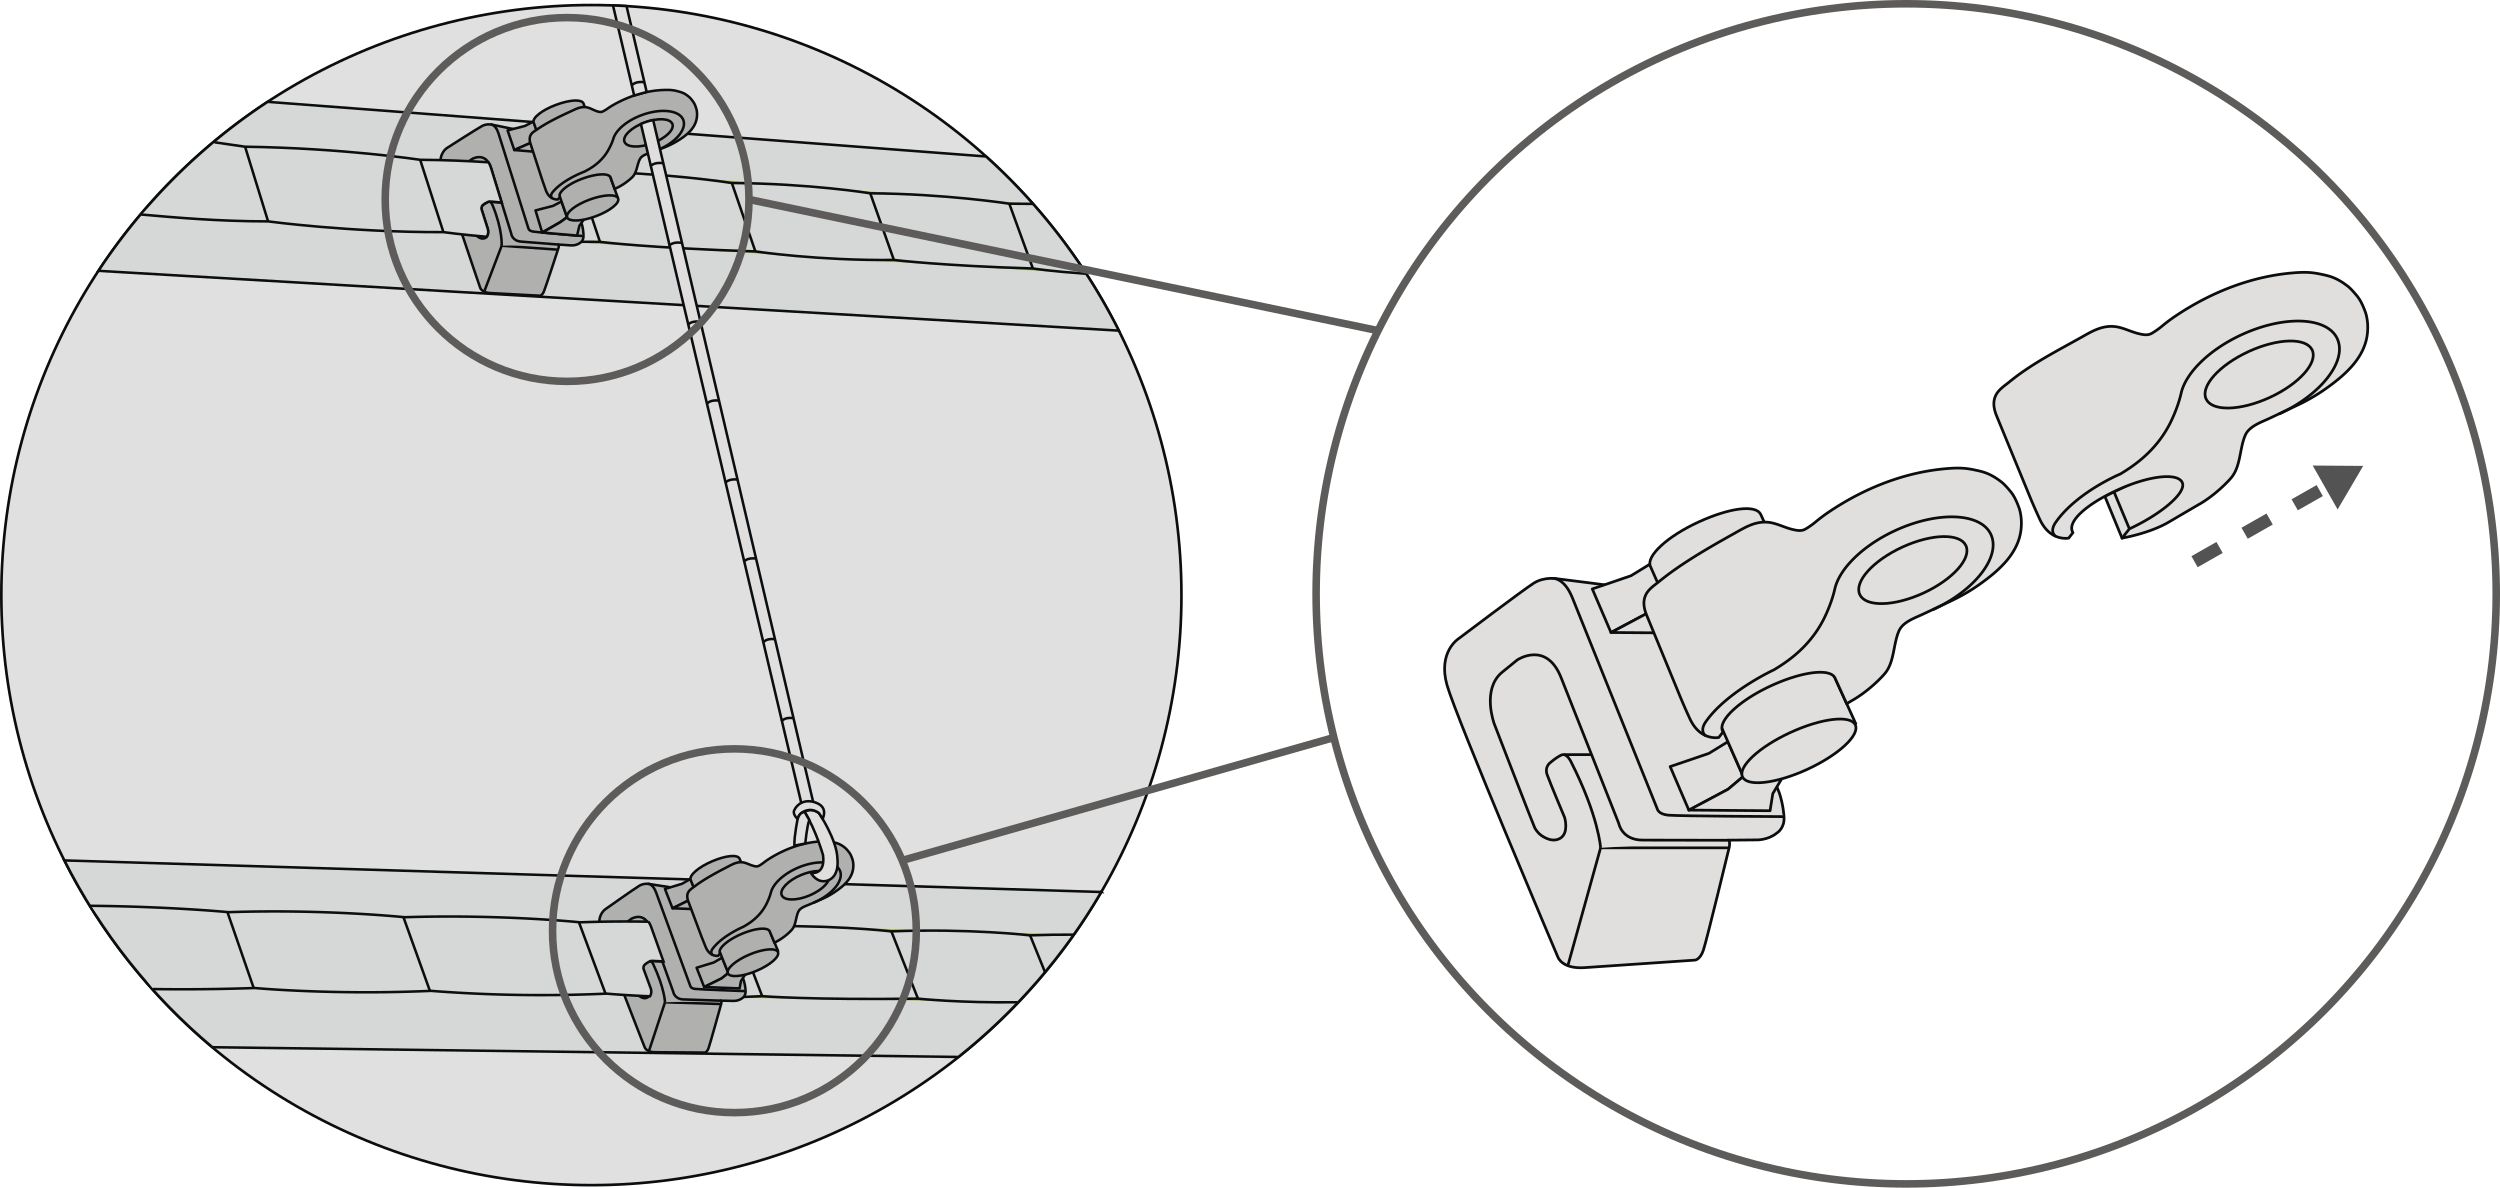 <svg xmlns="http://www.w3.org/2000/svg" viewBox="0 0 330.431 156.977" xmlns:v="https://vecta.io/nano"><style><![CDATA[.V{stroke-miterlimit:10}.W{stroke-width:.338}.X{stroke:#0b0d0e}.Y{fill:none}.Z{fill:#b0b0af}.a{stroke-linejoin:round}.b{stroke-width:.364}.c{fill:#e1dfde}.d{fill:#d6d7d7}.e{stroke:#0b0d0d}.f{stroke-linecap:round}]]></style><circle cx="251.943" cy="78.489" r="77.989" stroke="#5d5c5b" class="Y"/><g class="X b c"><g class="V"><path d="M210.45 77.085l-4.62-.586s-1.692-.325-3.123.586-9.955 7.352-9.955 7.352-2.733 1.757-1.497 6.116 14.64 35.916 14.64 35.916.5 1.605 3.45 1.43l14.683-.998s.672-.043 1.106-1.3 3.405-13.545 3.405-13.545.146-.488 0-1.01l3.514-.033s1.562.098 2.798-.91c0 0 1.074-.618.943-2.18 0 0-.065-1.464-.618-3.123s-12.428-26.092-12.428-26.092l-12.297-1.623z"/><path d="M228.538 112.058h-16.982l-4.332 15.584"/><path d="M211.556 112.058s-.26-4.197-3.904-11.354c0 0-.564-1.258-1.3-.9s-1.453.998-1.453.998-.78.542-.412 1.583 2.32 5.682 2.32 5.682.607 2.06-.63 2.754-2.668-.564-2.668-.564-.434-.4-.65-.824-5.357-13.75-5.357-13.75-1.692-4.53.998-6.798l2.04-1.66s3.86-2.603 5.813 2.386l7.6 19.216s.4 2.256 3.253 2.212l11.343.022m-23.402-34.608s1.56-.247 2.7 2.615l11.2 27.848s.13.694 1.43.824 15.345.195 15.345.195"/><path d="M206.706 99.742h3.65"/><g class="a"><path d="M218.084 74.556l-2.506 1.54-5.12 1.745 2.47 5.76 5.176-2.752 2.012-1.693z"/><path d="M220.116 79.156l-2.012 1.693-5.176 2.752 9.1.064zm8.26 18.88l-2.506 1.54-5.12 1.745 2.47 5.76 5.176-2.752 2.012-1.694z"/><path d="M233.954 107.156l.36-2.26 1.186-1.97-5.09-.3-2.012 1.694-5.176 2.752z"/></g><path d="M230.41 102.635l-12.266-27.763c-.62-1.345 2.22-3.974 6.34-5.87s7.622-2.346 8.242-1l12.606 27.763"/></g><ellipse transform="matrix(.908 -.418 .418 .908 -19.684 108.604)" cx="237.87" cy="99.199" rx="8.214" ry="2.681"/><g class="V a"><path d="M280.48 71.132L278.2 65.6l9.78-4.755 2.282 4.152z"/><path d="M290.712 66.635c1.417-.82 3.03-2.163 4.132-3.416 1.344-1.528 1.144-3.924 1.92-5.694.53-1.214 2.126-1.718 3.24-2.25l3.398-1.6c1.425-.658 2.793-1.433 4.066-2.342 2.443-1.743 5.06-3.994 5.43-7.19.097-.832.074-1.72-.194-2.7-.35-1.024-.736-1.797-1.15-2.3-.313-.38-.807-.974-1.258-1.323-1.54-1.193-2.528-1.362-3.557-1.583-1.344-.29-2.348-.277-3.636-.172-5.278.432-10.568 2.388-15.41 5.605a22.31 22.31 0 0 0-2 1.49c-.355.298-.925.698-1.327.918-.554.303-1.204.144-1.762.005-1.083-.27-2.112-.855-3.238-.933-1.7-.117-3.028.74-4.438 1.527-3.225 1.8-6.474 3.456-9.353 5.805-.704.574-1.525 1.073-1.87 1.96-.323.833-.145 1.688.176 2.487l4.425 10.756c.388.943.867 2.023 1.3 2.96 1.38 2.988 3.82 2.476 3.82 2.476l.56-.724c-.868-1.4 1.742-3.726 5.863-5.624s7.963-2.346 8.582-1-2.864 4.228-6.984 6.125l-.97 1.222s3.416-.56 6.02-2.025l4.214-2.47z"/></g></g><g class="Y X b"><ellipse transform="matrix(.908 -.418 .418 .908 6.719 129.487)" cx="298.702" cy="49.418" rx="7.726" ry="3.342"/><path d="M301.23 54.72c5.648-2.6 9.026-7.056 7.693-9.95s-6.992-3.13-12.64-.53c-4.34 2-7.4 5.093-7.996 7.73-.213.945-.648 2.312-1.415 3.886a14.93 14.93 0 0 1-1.171 1.952c-1.778 2.496-3.943 3.93-5.444 4.837 0 0-5.704 2.364-8.524 6.355-.944 1.335-.023 1.895-.023 1.895m9.74-.995l-2.047-4.914" class="V"/></g><path d="M244.08 93.008l.855-.502c1.417-.82 3.03-2.163 4.132-3.416 1.344-1.528 1.144-3.924 1.92-5.694.53-1.214 2.127-1.718 3.24-2.25l3.398-1.6c1.425-.658 2.793-1.433 4.066-2.342 2.443-1.743 5.06-3.994 5.43-7.19.097-.832.074-1.72-.194-2.7-.35-1.024-.736-1.797-1.15-2.3-.313-.38-.807-.974-1.258-1.323-1.54-1.193-2.528-1.362-3.557-1.583-1.344-.29-2.348-.277-3.636-.172-5.278.432-10.568 2.388-15.41 5.605a22.31 22.31 0 0 0-2 1.49c-.355.298-.925.698-1.327.918-.554.303-1.204.144-1.762.005-1.083-.27-2.112-.855-3.238-.933-1.7-.117-3.028.74-4.438 1.527-3.225 1.8-6.948 3.935-9.827 6.285-.704.574-1.525 1.073-1.87 1.96-.323.833-.145 1.688.176 2.487l4.425 10.756c.388.943.867 2.023 1.3 2.96 1.38 2.988 3.82 2.476 3.82 2.476l.56-.724c-.868-1.4 2.216-4.205 6.337-6.103s7.853-2.366 8.472-1.02l1.533 3.373z" class="V X a b c"/><g class="Y"><ellipse transform="matrix(.908 -.418 .418 .908 -8.302 112.71)" cx="252.925" cy="75.29" rx="7.726" ry="3.342" class="X b"/><g class="V"><path d="M255.454 80.6c5.648-2.6 9.026-7.056 7.693-9.95s-6.992-3.13-12.64-.53c-4.34 2-7.41 5.093-7.996 7.73-.213.945-.648 2.312-1.415 3.886a14.93 14.93 0 0 1-1.171 1.952c-1.778 2.496-3.943 3.93-5.444 4.837 0 0-6.178 2.843-8.998 6.834-.944 1.335-.023 1.895-.023 1.895" class="X b"/><path d="M290.057 74.24l18.113-10.288" stroke="#535353" stroke-width="1.674" stroke-dasharray="3.806,3.806"/></g></g><path d="M308.97 67.337l3.378-5.757-6.674-.048z" fill="#535353"/><g class="X"><circle cx="78.165" cy="78.655" r="77.989" fill="#e0e0e0" stroke-width=".354"/><g class="V W"><path d="M145.552 117.897l-137.04-4.173c4.798 9.51 11.477 17.907 19.562 24.69l98.597 1.287c7.565-6.02 13.982-13.41 18.88-21.805z" class="d"/><path d="M141.942 123.535c-1.83-.01-3.78.014-5.8.092 0 0-7.944-.932-18.333-.526 0 0-8.854-1.023-20.593-.6 0 0-4.667-.54-11.68-.674m.21 9.86c3.8.163 9.17.264 14.986-.02 0 0 6.675.52 20.6.325 0 0 5.586.584 13.145.477" fill="#99c03a"/></g></g><path d="M136.15 123.628l1.975 4.866m-20.307-5.392l3.515 8.9m-24.108-9.49l3.517 9.163" class="Y e V W"/><g class="X W"><g class="Z V"><path d="M87.895 117.17l-2.01-.32s-.735-.166-1.373.213-4.453 3.076-4.453 3.076-1.22.73-.74 2.653S85.2 138.4 85.2 138.4s.196.708 1.488.673l6.452.05s.294-.01.5-.554 1.676-5.873 1.676-5.873.07-.21.014-.44l1.536.034s.68.064 1.236-.36c0 0 .478-.255.443-.94 0 0-.008-.64-.227-1.374s-5.07-11.577-5.07-11.577l-5.354-.88z"/><path d="M95.318 132.707l-7.423-.235-2.13 6.468"/><path d="M87.895 132.472s-.056-1.838-1.55-5.017c0 0-.23-.558-.556-.416s-.65.416-.65.416-.35.226-.202.686l.936 2.516s.237.9-.313 1.195-1.158-.283-1.158-.283-.184-.177-.273-.37-2.15-6.085-2.15-6.085-.677-2.004.53-2.958l.914-.698s1.723-1.084 2.508 1.123l3.052 8.505s.14 1 1.4 1.012l4.958.166m-9.75-15.448s.686-.087 1.14 1.18l4.507 12.327s.047.305.614.38 6.705.298 6.705.298"/></g><path d="M85.945 127.02l1.596.05" class="V c"/><g class="Z a V"><path d="M91.267 116.17l-1.117.638-2.262.692 1 2.552 2.3-1.13.903-.713z"/><path d="M92.1 118.208l-.903.713-2.3 1.13 3.977.154zm3.35 8.367l-1.117.64-2.262.692 1 2.55 2.3-1.13.903-.712z"/><path d="M97.753 130.64l.188-.983.546-.845-2.22-.197-.903.712-2.3 1.13z"/></g><path d="M96.266 128.614L91.29 116.31c-.252-.596 1.025-1.706 2.852-2.48s3.364-.92 3.616-.323l5.126 12.3" class="V Z"/><ellipse transform="matrix(.921 -.389 .389 .921 -41.677 48.814)" cx="99.574" cy="127.215" rx="3.592" ry="1.173" class="Z"/><path d="M102.374 124.595l.38-.208a7.84 7.84 0 0 0 1.853-1.436c.61-.65.554-1.7.918-2.463.25-.523.953-.722 1.447-.938l1.507-.648c.632-.268 1.24-.588 1.8-.967 1.092-.728 2.267-1.676 2.474-3.068a3.05 3.05 0 0 0-.047-1.182c-.14-.452-.297-.795-.47-1.02-.132-.17-.34-.437-.532-.596-.657-.543-1.086-.63-1.533-.74-.584-.145-1.023-.154-1.587-.125-2.313.116-4.652.898-6.813 2.237-.31.192-.61.4-.895.623-.16.125-.414.292-.593.383-.246.125-.528.046-.77-.022-.47-.133-.91-.403-1.402-.453-.737-.074-1.334.282-1.96.606-1.435.742-3.092 1.624-4.382 2.61-.316.24-.68.448-.844.83-.153.36-.087.736.042 1.1l1.785 4.763.527 1.312c.562 1.325 1.636 1.135 1.636 1.135l.255-.308c-.36-.628 1.027-1.807 2.854-2.58s3.465-.925 3.717-.33l.624 1.495z" class="V Z a"/><g class="Y"><ellipse transform="matrix(.921 -.389 .389 .921 -37.143 50.697)" cx="106.486" cy="116.972" rx="3.379" ry="1.462"/><path d="M107.518 119.324c2.505-1.06 4.043-2.96 3.5-4.243s-3.013-1.465-5.518-.407c-1.925.814-3.3 2.123-3.602 3.27a8.01 8.01 0 0 1-.672 1.679 6.48 6.48 0 0 1-.539.837c-.812 1.067-1.778 1.663-2.446 2.04 0 0-2.74 1.157-4.027 2.863-.43.57-.036.828-.036.828" class="V"/></g><path d="M20.26 130.728a271.54 271.54 0 0 0 13.399-.14s10.347.96 23.3.376a189.44 189.44 0 0 0 23.211.366s2.2.204 5.73.355c0 0 .338-.43.095-1.086l-.936-2.544s-.074-.374.194-.577c0 0 .257-.232.618-.4 0 0 .05-.102.5-.07l1.323.062-1.553-4.344s-.136-.445-.377-.828l-.066-.072a159.34 159.34 0 0 0-9.023.08s-10.287-1.08-23.198-.674c0 0-10.432-1.096-23.262-.668 0 0-7.825-.75-18.183-.84" class="V d f"/></g><path d="M76.522 121.9l3.506 9.422m-26.704-10.098l3.493 9.73m-26.755-10.398l3.465 10.023" class="Y e V W"/><g class="X V W"><path d="M147.877 43.7a78.25 78.25 0 0 0-17.557-23.018L35.38 13.46a78.38 78.38 0 0 0-22.363 22.337l134.86 7.903z" class="d"/><path d="M136.507 26.948l-3.117-.027s-8.403-1.305-18.366-1.372c0 0-7.893-1.292-18.3-1.36 0 0-8.798-1.424-20.544-1.534 0 0-4.638-.752-11.638-1.205m-.226 9.858c3.8.336 9.15.68 14.97.66 0 0 6.645.822 20.555 1.26 0 0 8.238 1.242 18.3 1.13 0 0 6.463.776 18.365 1.126 0 0 2.497.392 7.055.696" fill="#99c03a"/></g><path d="M133.4 26.92l3.117 8.565m-21.492-9.935l3.117 8.8M96.734 24.2l3.108 9.04M76.2 22.656l3.097 9.314" class="Y e V W"/><g class="X W"><g class="Z V"><path d="M67.112 16.904l-1.995-.41s-.727-.2-1.382.15-4.588 2.87-4.588 2.87-1.25.674-.86 2.616S63.455 38 63.455 38s.163.717 1.455.74l6.443.344s.295.004.526-.53 1.94-5.79 1.94-5.79.08-.208.034-.44l1.533.104s.678.095 1.25-.303c0 0 .49-.233.485-.92 0 0 .02-.64-.164-1.383s-4.54-11.795-4.54-11.795l-5.307-1.123z"/><path d="M73.744 33l-7.436-.525-2.314 6.08"/><path d="M66.308 32.474s.136-2.122-1.212-5.365c0 0-.203-.567-.537-.44s-.667.386-.667.386-.36.2-.233.676l.82 2.556s.195.92-.367 1.18-1.144-.336-1.144-.336-.176-.185-.256-.38-1.873-6.176-1.873-6.176-.585-2.032.664-2.93l.945-.655s1.77-1.005 2.454 1.236l2.663 8.635s.094.997 1.344 1.074l4.945.392m-9.037-15.88s.7-.055 1.084 1.23l3.942 12.52s.033.307.596.408 6.684.602 6.684.602"/></g><path d="M64.716 26.657l1.592.123" class="V c"/><g class="Z a V"><path d="M70.526 16.06l-1.145.587-2.29.59.883 2.594 2.35-1.026.935-.67z"/><path d="M71.257 18.133l-.935.67-2.35 1.026 3.966.335zm2.966 8.5l-1.145.588-2.3.588.883 2.916 2.35-1.347.935-.67z"/><path d="M76.27 31.135l.31-1.3.584-.82-2.2-.298-.935.67-2.35 1.347z"/></g><path d="M74.954 28.717L70.54 16.2c-.225-.607 1.1-1.658 2.962-2.347s3.403-.766 3.627-.16l4.56 12.53" class="V Z"/><ellipse transform="matrix(.938 -.347 .347 .938 -4.665 28.895)" cx="78.323" cy="27.47" rx="3.592" ry="1.173" class="Z"/><path d="M81.24 24.98l.4-.2c.645-.31 1.394-.84 1.917-1.35.638-.62.63-1.672 1.03-2.418.273-.51.985-.678 1.488-.87l1.535-.58a11.04 11.04 0 0 0 1.852-.884c1.124-.678 2.34-1.57 2.61-2.952a3.06 3.06 0 0 0 .007-1.183c-.118-.458-.26-.808-.424-1.04-.124-.177-.32-.452-.504-.62-.63-.572-1.057-.68-1.498-.8-.576-.17-1.015-.2-1.58-.197-2.316.01-4.688.685-6.907 1.925-.318.177-.626.37-.922.582a4.14 4.14 0 0 1-.61.355c-.252.113-.53.022-.77-.057-.463-.154-.892-.444-1.38-.516-.733-.108-1.345.22-1.987.516-1.467.676-3.162 1.482-4.496 2.41-.326.227-.7.416-.88.79-.17.352-.12.73-.007 1.09l1.567 4.84.467 1.335c.502 1.35 1.583 1.208 1.583 1.208l.27-.297c-.33-.644 1.108-1.76 2.97-2.448s3.504-.767 3.73-.16l.55 1.52z" class="V Z a"/><g class="Y"><ellipse transform="matrix(.938 -.347 .347 .938 -.765 30.836)" cx="85.693" cy="17.552" rx="3.379" ry="1.462"/><path d="M86.617 19.95c2.55-.944 4.173-2.773 3.7-4.08s-2.943-1.6-5.494-.657c-1.96.725-3.403 1.97-3.747 3.102-.125.405-.36.986-.748 1.647a6.43 6.43 0 0 1-.576.812c-.86 1.03-1.85 1.58-2.537 1.925 0 0-2.8 1.032-4.153 2.677-.456.55-.074.825-.074.825" class="V"/></g><path d="M28.447 18.82l3.945.572c12.916.18 23.143 1.728 23.143 1.728 3.27.025 6.32.155 9.017.33l.063.075c.223.393.34.844.34.844l1.354 4.4-1.32-.122c-.438-.053-.492.047-.492.047-.37.15-.636.37-.636.37-.277.19-.22.568-.22.568l.82 2.584c.213.666-.144 1.08-.144 1.08-3.52-.31-5.707-.615-5.707-.615-12.36.042-23.17-1.42-23.17-1.42-6.738-.003-12.482-.532-16.707-.903" class="V d f"/></g><path d="M55.535 21.122l3.074 9.572m-26.217-11.3l3.047 9.88" class="Y e V W"/><g class="X a c V W"><path d="M85.473 12.16L82.808.803 81.02.718l2.8 11.902 1.642-.46m.868 3.7l21.453 91.44-1.587.06-21.488-90.98s.637-.307 1.622-.52z"/><path d="M85.967 21.984s.404-.592 1.67-.416m.777 10.937s.404-.592 1.67-.416m.836 10.85s.404-.592 1.67-.416m.835 10.85s.404-.592 1.67-.416m.783 10.853s.404-.592 1.67-.416m.77 10.852s.404-.592 1.67-.416m.918 11.078s.326-.592 1.593-.416m.82 10.846s.32-.592 1.588-.416"/><path d="M83.515 11.283s.404-.592 1.67-.416m23.063 96.6s2.382 3.525 2.437 6.05c0 0 .34 2.408-1.38 2.895-1.35.383-2.12-1.03-2.12-1.03s1.954.343 1.596-2.36c0 0-.937-3.325-2.433-5.7 0 .001.8-.67 1.9.147z"/><path d="M108.734 108.217s.755-1.41-.73-2.06c-1.55-.676-2.655.1-3.017.924 0 0-.32.416.434 1.18 0 0 .087-.47.497-.794 0 0 1.058-.938 2.33 0l.486.75z"/><path d="M105.44 108.19s-.485 2.258-.444 3.58l1.445-.282s.21-2.355.53-3.09l-.622-1.078c-.001 0-.663.007-.9.87z"/></g><g stroke="#5d5c5b" class="Y"><circle cx="74.954" cy="26.366" r="24.04"/><circle cx="97.07" cy="123.018" r="24.04"/><path d="M98.994 26.366L182.13 43.7m-62.884 70.024l57.042-16.24" class="V"/></g></svg>